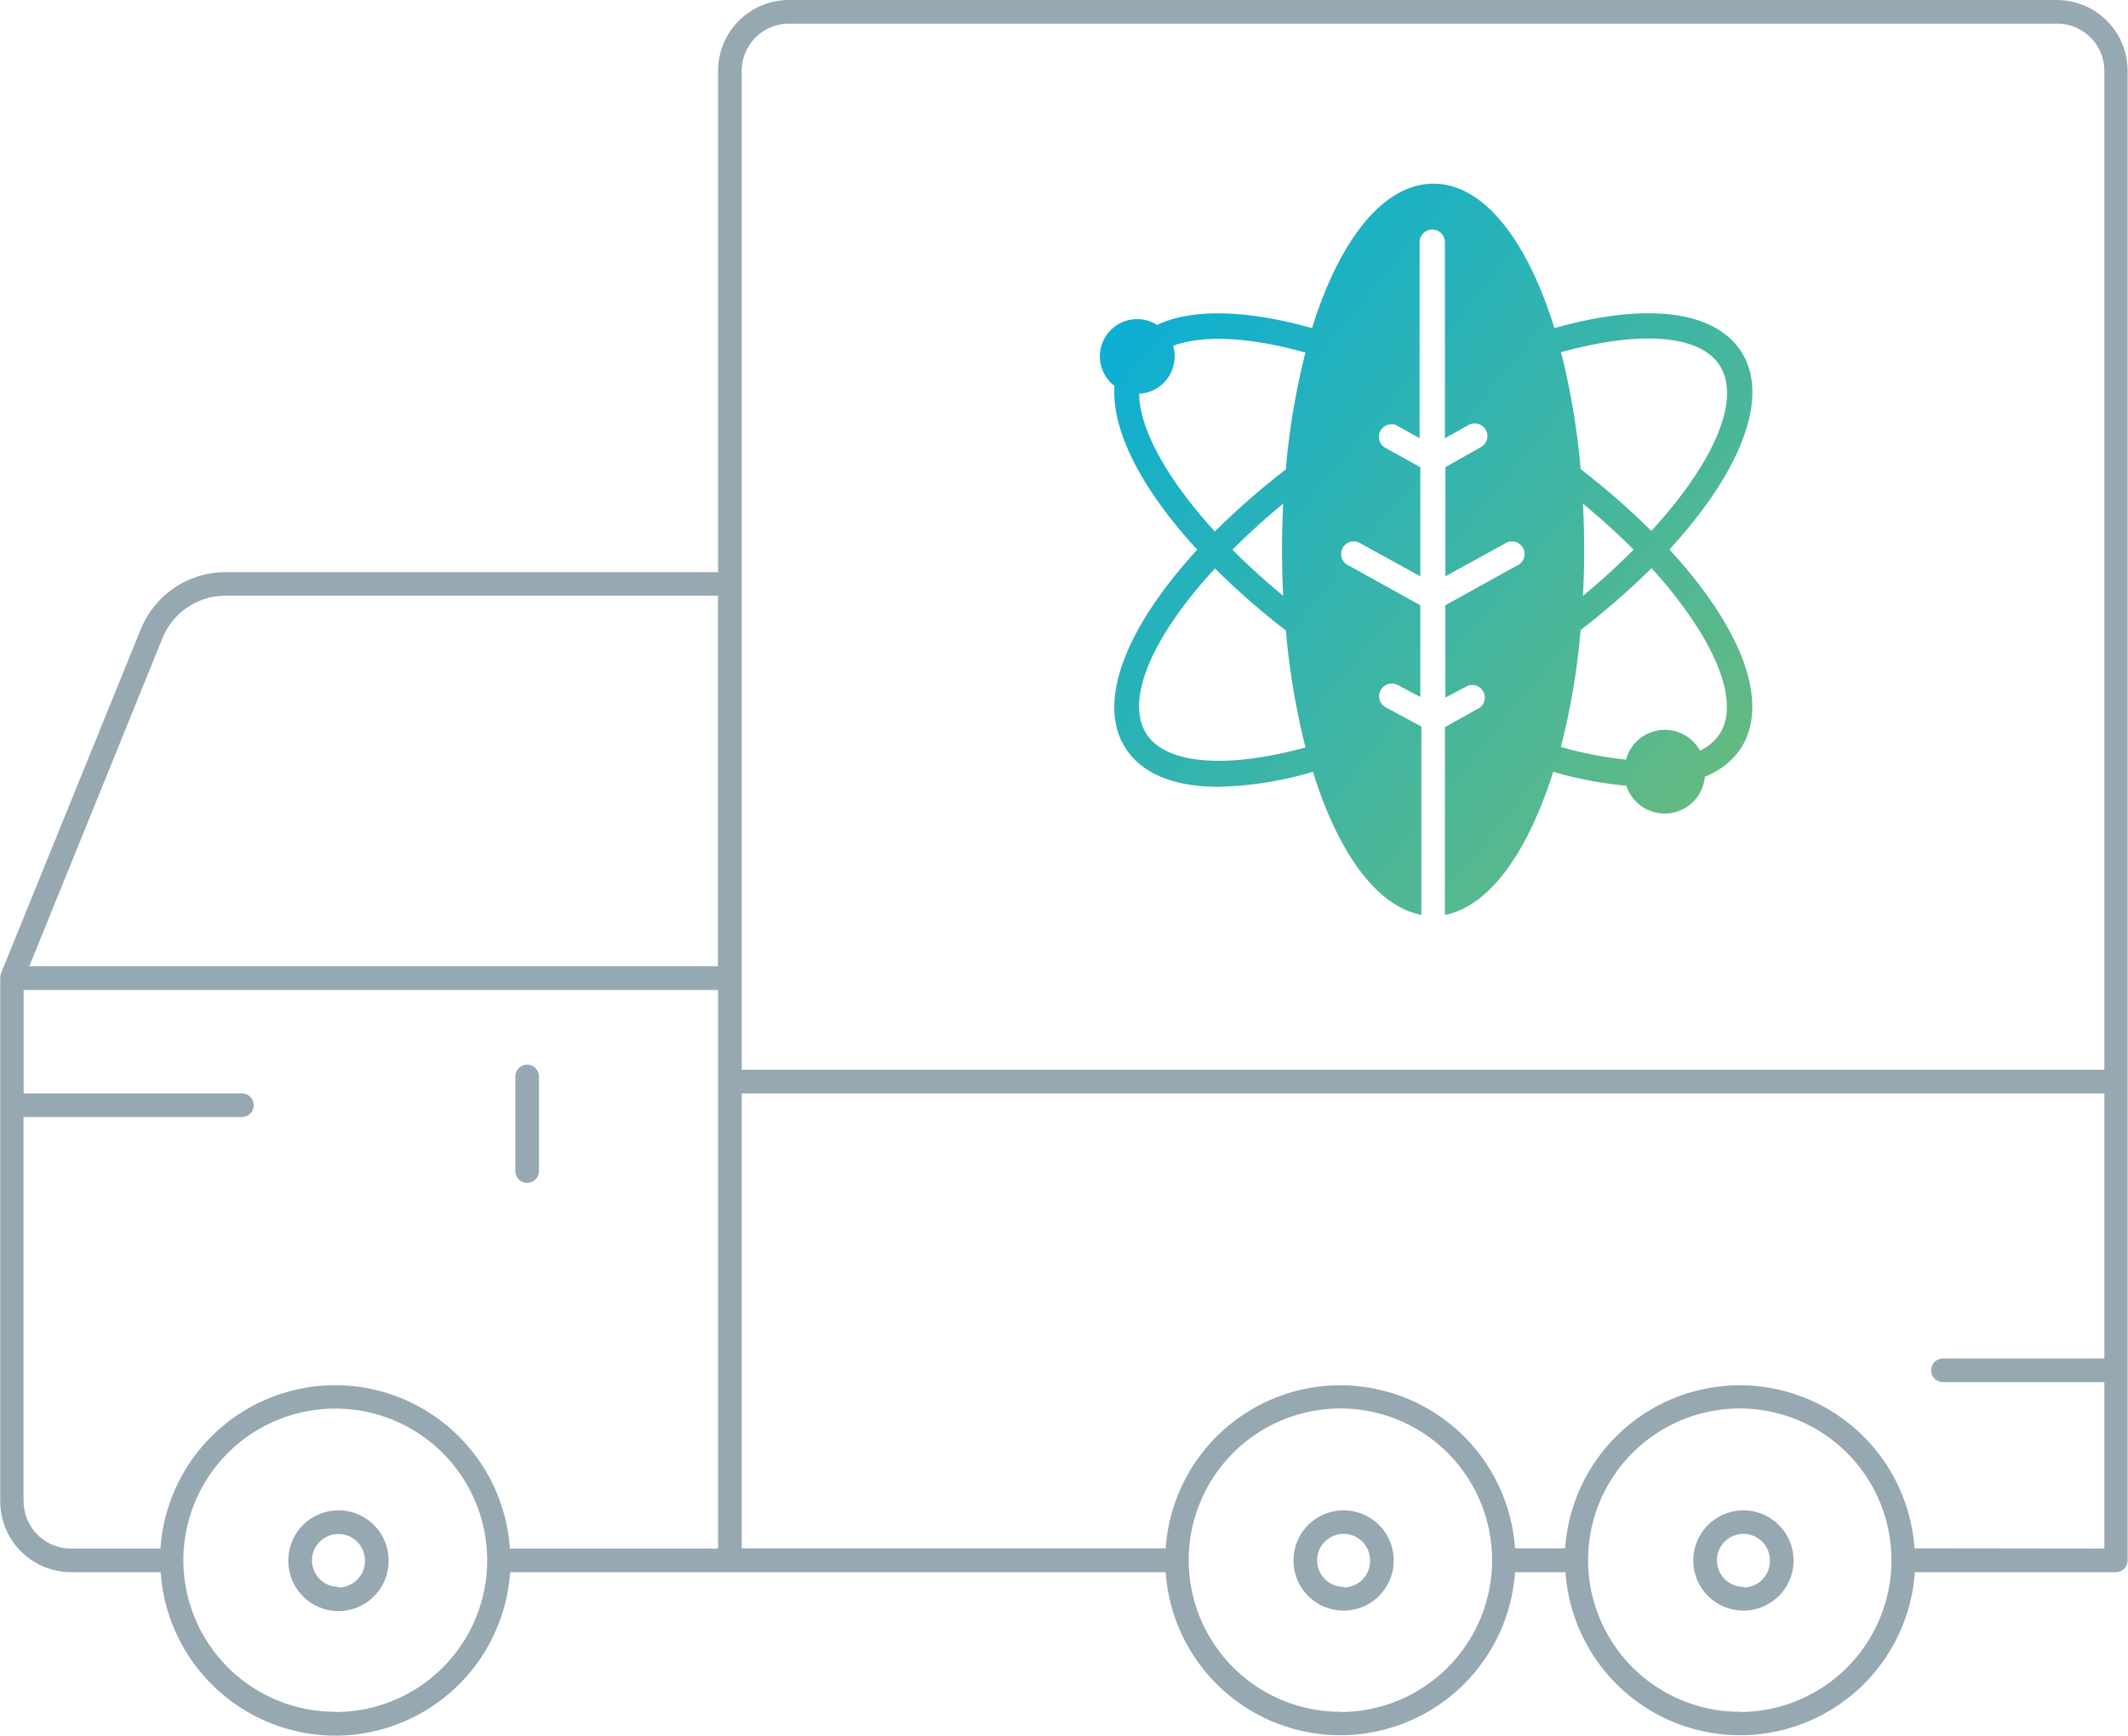 <svg id="Layer_1" data-name="Layer 1" xmlns="http://www.w3.org/2000/svg" xmlns:xlink="http://www.w3.org/1999/xlink" viewBox="0 0 180 146.85"><defs><style>.cls-1{fill:#96a8b2;}.cls-2{fill:url(#linear-gradient);}</style><linearGradient id="linear-gradient" x1="-44.67" y1="335.51" x2="21.59" y2="390.05" gradientTransform="translate(61.26)" gradientUnits="userSpaceOnUse"><stop offset="0" stop-color="#00addf"/><stop offset="1" stop-color="#75bc71"/></linearGradient></defs><title>8</title><path class="cls-1" d="M101.79,315.69H-5.47a6,6,0,0,0-6,6V364.1H-53.11a7.75,7.75,0,0,0-7.2,4.85l-11.82,29.11h0a1,1,0,0,0-.06.34s0,0,0,0V409.2h0v33.51a6,6,0,0,0,6,6h7.57a14.84,14.84,0,0,0,14.78,13.83,14.84,14.84,0,0,0,14.78-13.83H26.39a14.81,14.81,0,0,0,29.55,0h4.27a14.81,14.81,0,0,0,29.55,0h17a1,1,0,0,0,1-1v-126A6,6,0,0,0,101.79,315.69Zm-111.26,6a4,4,0,0,1,4-4H101.79a4,4,0,0,1,4,4V406.2H-9.47V321.69Zm-49,48a5.76,5.76,0,0,1,5.35-3.6h41.64v31.35H-69.73Zm-11.75,73V410.2h18.47a1,1,0,0,0,1-1,1,1,0,0,0-1-1H-70.21v-8.75h58.74v47.26H-29.08a14.83,14.83,0,0,0-14.78-13.82,14.83,14.83,0,0,0-14.78,13.82h-7.57A4,4,0,0,1-70.21,442.71Zm26.35,17.83a12.84,12.84,0,0,1-12.83-12.83,12.84,12.84,0,0,1,12.83-12.82A12.84,12.84,0,0,1-31,447.71,12.84,12.84,0,0,1-43.86,460.54Zm85,0A12.83,12.83,0,1,1,54,447.71,12.84,12.84,0,0,1,41.16,460.54Zm33.83,0a12.83,12.83,0,1,1,12.82-12.83A12.84,12.84,0,0,1,75,460.54Zm14.77-13.83a14.81,14.81,0,0,0-29.55,0H55.94a14.81,14.81,0,0,0-29.55,0H-9.47V408.2H105.79v22.43H92.14a1,1,0,1,0,0,2h13.65v14.08Z" transform="translate(72.21 -315.69)"/><path class="cls-1" d="M-27.62,415.77a1,1,0,0,0,1-1v-8a1,1,0,0,0-1-1,1,1,0,0,0-1,1v8A1,1,0,0,0-27.62,415.77Z" transform="translate(72.21 -315.69)"/><path class="cls-1" d="M75.27,443.48a4.24,4.24,0,1,0,4.23,4.24A4.24,4.24,0,0,0,75.27,443.48Zm0,6.47a2.24,2.24,0,1,1,2.23-2.23A2.23,2.23,0,0,1,75.27,450Z" transform="translate(72.21 -315.69)"/><path class="cls-1" d="M41.44,443.48a4.24,4.24,0,1,0,4.24,4.24A4.24,4.24,0,0,0,41.44,443.48Zm0,6.47a2.24,2.24,0,1,1,2.24-2.23A2.23,2.23,0,0,1,41.44,450Z" transform="translate(72.21 -315.69)"/><path class="cls-1" d="M-43.58,443.48a4.24,4.24,0,0,0-4.24,4.24A4.24,4.24,0,0,0-43.58,452a4.24,4.24,0,0,0,4.24-4.23A4.24,4.24,0,0,0-43.58,443.48Zm0,6.47a2.24,2.24,0,0,1-2.24-2.23,2.24,2.24,0,0,1,2.24-2.24,2.24,2.24,0,0,1,2.24,2.24A2.24,2.24,0,0,1-43.58,450Z" transform="translate(72.21 -315.69)"/><path class="cls-2" d="M69,362.18c6.07-6.6,8.53-12.92,6.08-16.73-2.25-3.49-8-4.2-15.81-2-2.31-7.47-6-12.22-10.23-12.22S41.08,336,38.77,343.45c-5.63-1.58-10.17-1.65-13.11-.27a3.12,3.12,0,0,0-1.68-.49,3.15,3.15,0,0,0-1.92,5.65c-.26,3.76,2.27,8.72,7,13.86C23,368.8,20.51,375.13,23,379c1.39,2.16,4.11,3.26,7.85,3.26a30.3,30.3,0,0,0,8-1.27c2.11,6.83,5.38,11.38,9.17,12.11V377.16L45,375.53a1.06,1.06,0,0,1-.42-1.45,1.07,1.07,0,0,1,1.46-.42l1.89,1V366.9l-6-3.33a1.07,1.07,0,1,1,1-1.87l5,2.75v-9.23l-3.06-1.7a1.07,1.07,0,0,1,1-1.87l2,1.12V336.18a1.07,1.07,0,0,1,2.14,0v16.59l2-1.12a1.07,1.07,0,0,1,1.46.42,1.06,1.06,0,0,1-.42,1.45l-3,1.7v9.23l5-2.75a1.07,1.07,0,1,1,1,1.87l-6,3.33v7.81l1.89-1a1.07,1.07,0,0,1,1,1.87l-2.93,1.63v15.89c3.78-.74,7-5.29,9.16-12.11a32.89,32.89,0,0,0,6.19,1.18A3.41,3.41,0,0,0,72,381.4,6.46,6.46,0,0,0,75.05,379C77.53,375.09,75.11,368.82,69,362.18ZM24.15,349a3.15,3.15,0,0,0,3-3.15,3.38,3.38,0,0,0-.13-.9c2.48-.94,6.43-.76,11.19.57a61.54,61.54,0,0,0-1.66,9.89,63.29,63.29,0,0,0-6,5.25C26.52,356.24,24.17,352,24.15,349ZM36.33,366.1c-1.56-1.29-3-2.6-4.29-3.9,1.3-1.3,2.73-2.61,4.29-3.9-.06,1.27-.1,2.57-.1,3.9S36.27,364.82,36.33,366.1ZM24.77,377.79c-1.87-2.91.54-8.32,5.79-14a64.74,64.74,0,0,0,6,5.25,61.73,61.73,0,0,0,1.66,9.89C31.52,380.76,26.42,380.36,24.77,377.79Zm48.48-31.18c1.86,2.9-.54,8.3-5.78,14a64.08,64.08,0,0,0-5.62-4.95l-.36-.29a61.41,61.41,0,0,0-1.66-9.88C66.5,343.64,71.6,344,73.25,346.61Zm-11.56,11.7c1.55,1.28,3,2.59,4.28,3.89-1.3,1.3-2.72,2.61-4.28,3.9.06-1.28.1-2.58.1-3.9S61.75,359.58,61.69,358.31Zm11.56,19.48a4.13,4.13,0,0,1-1.66,1.41,3.4,3.4,0,0,0-6.26.76,32,32,0,0,1-5.51-1.07A60.6,60.6,0,0,0,61.49,369a64.52,64.52,0,0,0,6-5.24C72.67,369.48,75.09,374.92,73.25,377.79Z" transform="translate(72.21 -315.69)"/></svg>
